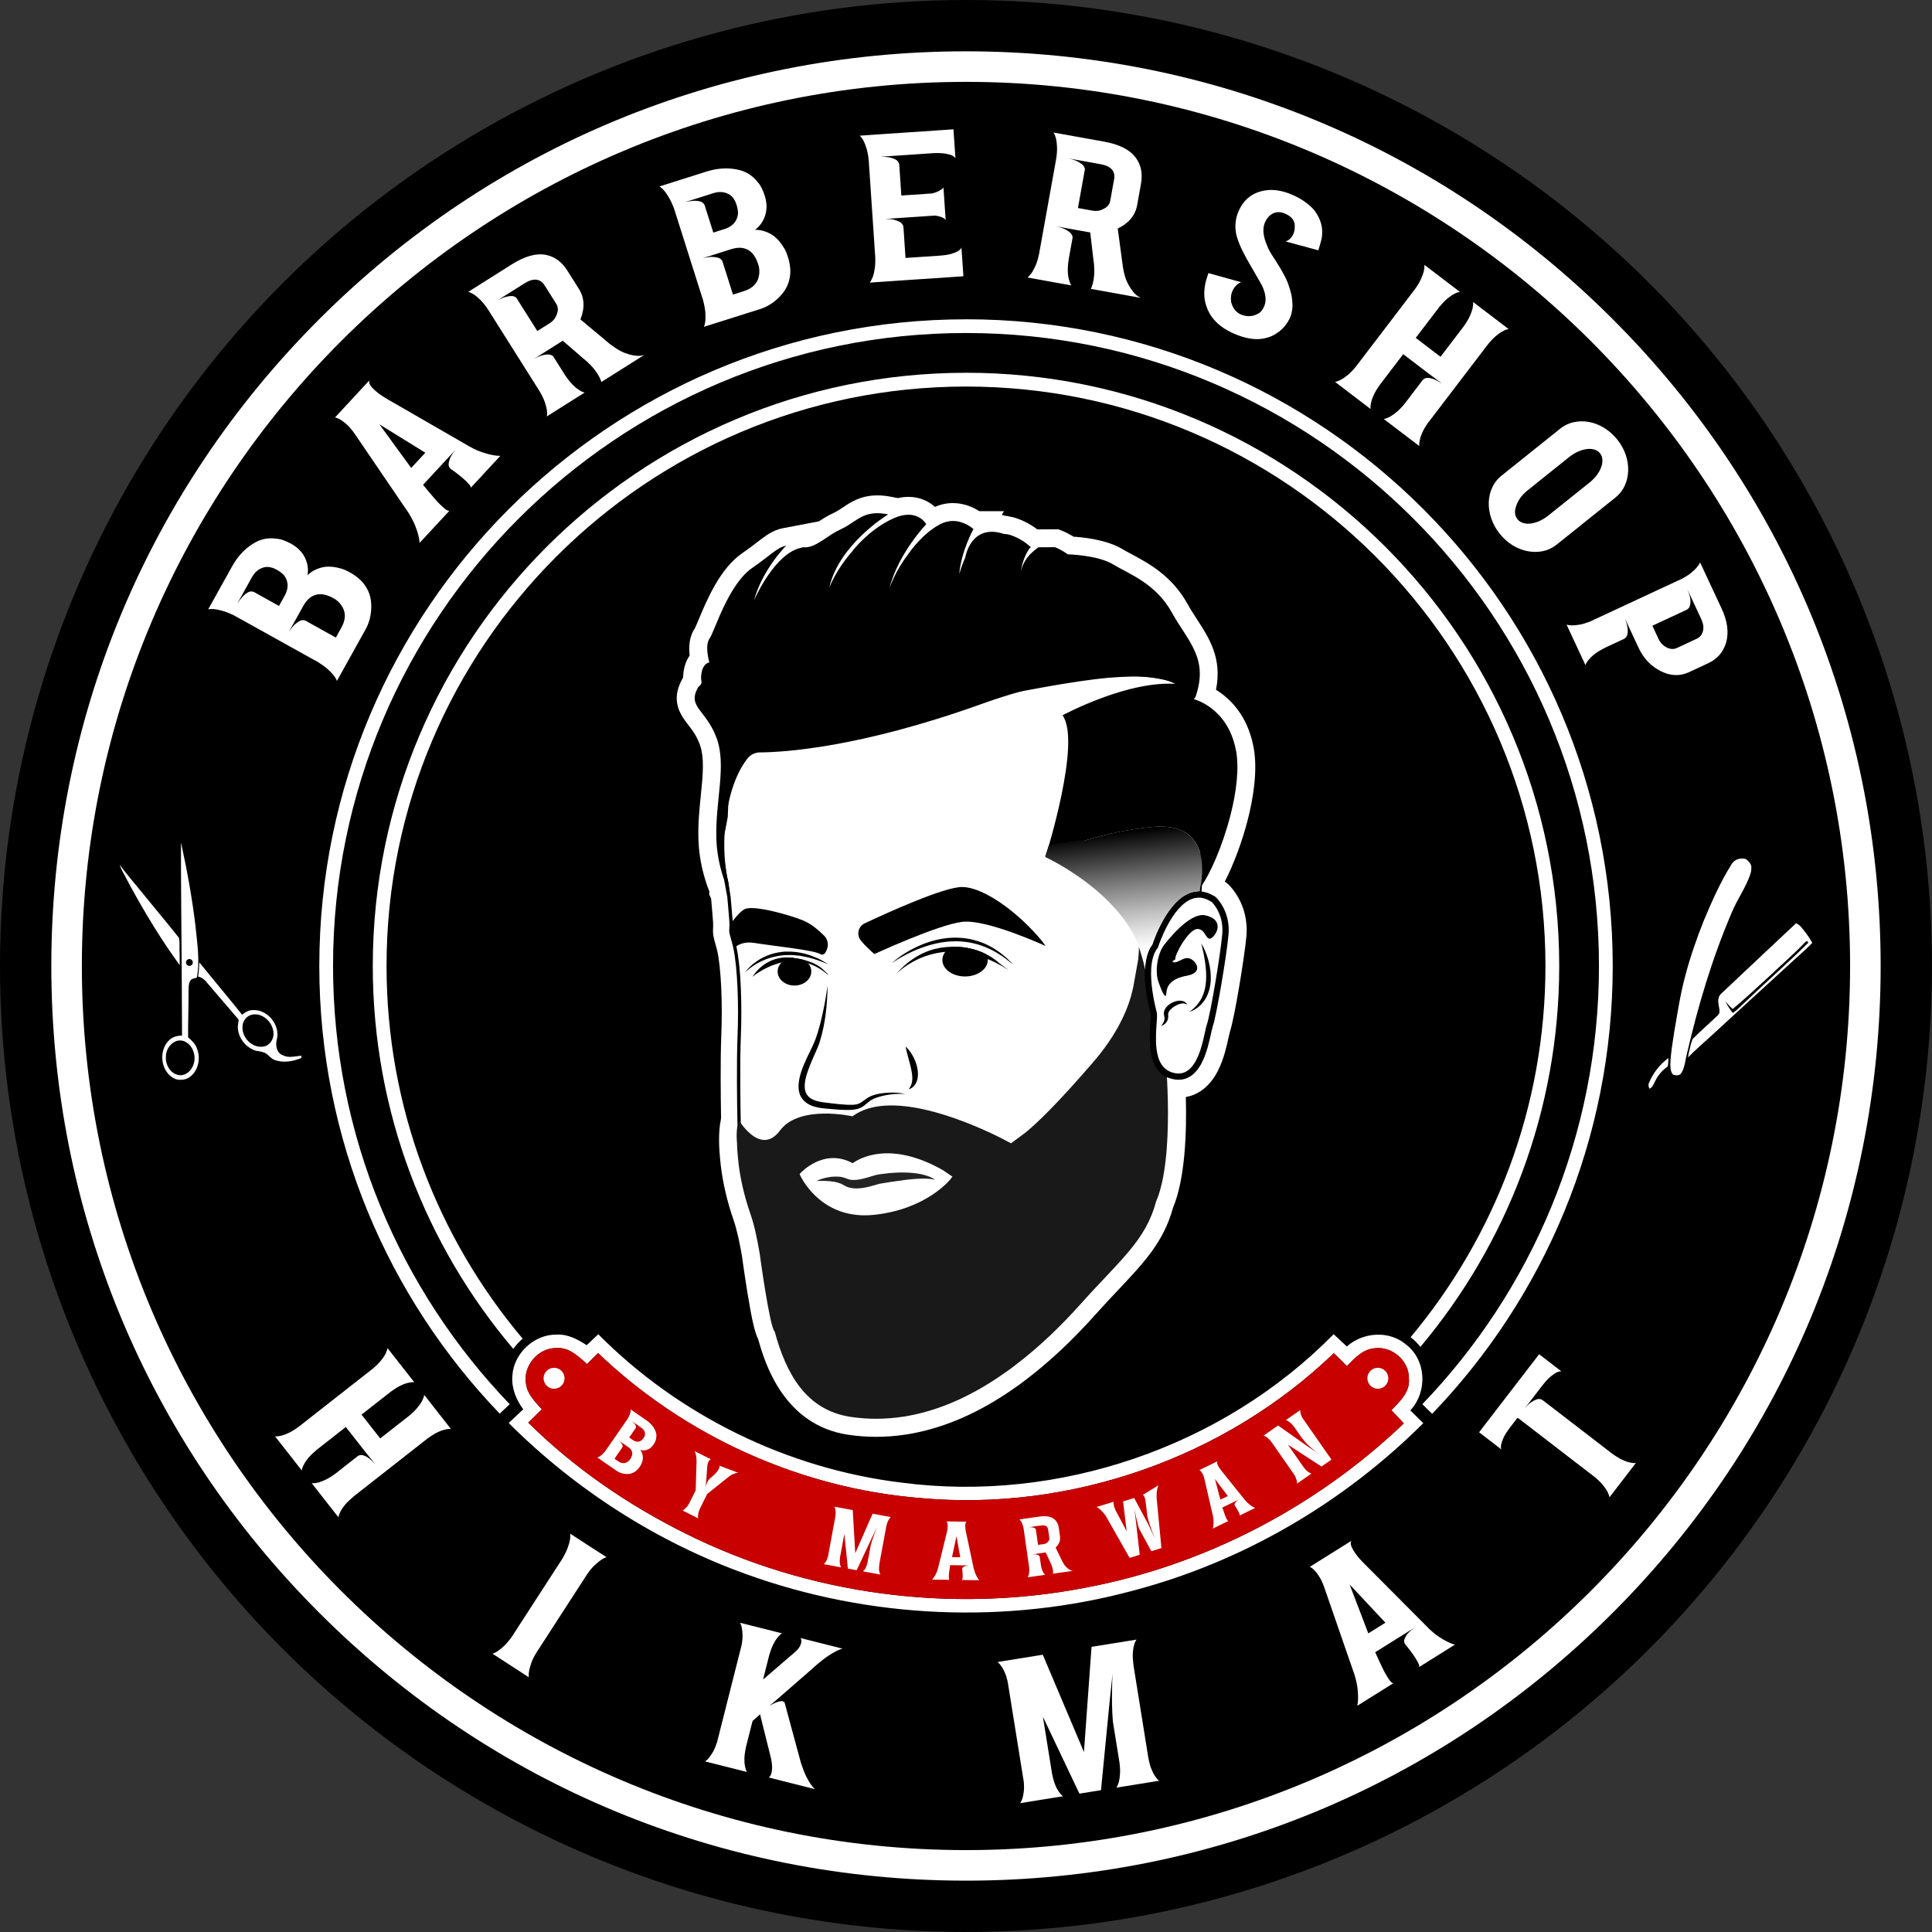 <?xml version="1.0" encoding="UTF-8"?>
<svg id="Ebene_2" data-name="Ebene 2" xmlns="http://www.w3.org/2000/svg" xmlns:xlink="http://www.w3.org/1999/xlink" viewBox="0 0 582.43 582.43">
  <rect x="0" y="0" width="582.43" height="582.43" fill="#333333" stroke="none"/>
  <defs>
    <style>
      .cls-1, .cls-2 {
        fill: #fff;
      }

      .cls-2 {
        stroke: #000;
        stroke-miterlimit: 10;
      }

      .cls-3 {
        fill: #c80000;
      }

      .cls-4 {
        fill: #191919;
      }

      .cls-5 {
        fill: #232323;
      }

      .cls-6 {
        fill: url(#linear-gradient);
      }

      .cls-7 {
        fill: #ea0f0f;
      }
    </style>
    <linearGradient id="linear-gradient" x1="341.91" y1="286.64" x2="337.73" y2="250.79" gradientUnits="userSpaceOnUse">
      <stop offset="0" stop-color="#fff"/>
      <stop offset=".1" stop-color="#eee"/>
      <stop offset=".29" stop-color="#c3c3c3"/>
      <stop offset=".56" stop-color="#7e7e7e"/>
      <stop offset=".89" stop-color="#202020"/>
      <stop offset="1" stop-color="#000"/>
    </linearGradient>
  </defs>
  <g id="Layer_1" data-name="Layer 1">
    <circle cx="291.21" cy="291.21" r="291.21"/>
    <g>
      <path d="M559.59,291.21c0,71.69-27.91,139.08-78.6,189.77-50.69,50.69-118.08,78.6-189.76,78.6s-139.08-27.91-189.77-78.6c-50.69-50.69-78.6-118.08-78.6-189.77s27.91-139.07,78.6-189.76c50.69-50.69,118.08-78.6,189.77-78.6s139.07,27.91,189.76,78.6c50.69,50.69,78.6,118.08,78.6,189.76Z"/>
      <g>
        <path class="cls-1" d="M102.72,171.38c.46.11.92.27,1.38.48.46.21.94.45,1.45.74,2.52,1.4,4.27,3.14,5.27,5.22.81,1.55,1.18,3.42,1.1,5.63-.1,2.33-.68,4.45-1.74,6.34l-2.1,3.78.03-.05-3.29,5.91-.27.49-2.98,5.36c-.18-.53-.51-1.1-.99-1.7-.39-.5-.95-1.09-1.67-1.75-.73-.67-1.71-1.39-2.95-2.18l-25.45-14.15c-1.28-.62-2.41-1.06-3.38-1.34-.97-.28-1.77-.45-2.4-.51-.76-.09-1.42-.07-1.96.05l1.06-1.92,1.92-3.45.27-.49,3.29-5.91.64-1.15c1.64-2.96,3.71-5.22,6.21-6.79,2.19-1.45,4.59-1.98,7.19-1.59.69.05,1.41.21,2.17.49.75.28,1.51.63,2.28,1.05,2.55,1.42,4.16,3.43,4.81,6.04.27,1.15.3,2.29.1,3.42,1.42-1.36,3.18-2.2,5.27-2.52.71-.08,1.47-.08,2.26,0,.79.08,1.62.24,2.49.49ZM71.59,181.87c.52-.76,1.04-1.43,1.55-2.01.47-.5.99-.92,1.55-1.25.57-.33,1.15-.4,1.76-.2l7.66,4.26,1.7-3.07c1.24-2.23,1.2-4.26-.13-6.09-.48-.6-1.23-1.18-2.25-1.75-1.64-.91-3.12-1.09-4.43-.53-1.25.45-2.29,1.4-3.1,2.86l-1.7,3.07-2.62,4.71ZM102.8,182.32c-.6-.81-1.32-1.45-2.16-1.92-2.19-1.22-4.05-1.56-5.59-1.03-1.42.41-2.64,1.52-3.65,3.34l-1.7,3.07-2.62,4.71c.52-.76,1.04-1.43,1.55-2.01.51-.48,1.04-.89,1.61-1.22.57-.33,1.15-.4,1.76-.2l8.43,4.69.82.46,1.7-3.07c1.4-2.52,1.35-4.79-.15-6.82Z"/>
        <path class="cls-1" d="M141.44,134.56c1.51.83,2.85,1.44,4.04,1.82,1.18.38,2.17.65,2.98.8.8.15,1.4.22,1.8.22.4,0,.58.01.56.04l-8.98,9.69c.17-.18.08-.49-.26-.92-.34-.43-.81-.92-1.41-1.48s-1.28-1.13-2.04-1.72c-.76-.59-1.49-1.12-2.19-1.6-.55-.45-.78-1.02-.68-1.7.09-.68.3-1.35.63-2.02.39-.72.9-1.47,1.56-2.23l-3.96,4.27-5.96,6.43c1.33,1.63,2.54,3.07,3.62,4.29.46.55.93,1.05,1.41,1.52.48.47.91.87,1.31,1.21.4.34.75.58,1.05.71s.52.13.66-.03l-9.03,9.74c-.06.06-.09-.1-.11-.48-.01-.38-.12-.96-.31-1.74-.19-.78-.5-1.72-.93-2.82-.43-1.11-1.08-2.38-1.96-3.83l-16.38-24.06c-.81-1.15-1.58-2.05-2.32-2.7-.73-.65-1.36-1.13-1.87-1.44-.63-.36-1.19-.59-1.67-.69l10.34-11.16c-.16.54,0,1.12.49,1.73.48.62,1.06,1.19,1.73,1.73.67.54,1.31,1,1.91,1.39.61.39.97.61,1.09.67l24.87,14.34ZM128.22,136.48l-13.84-8.56,9.58,13.15,4.26-4.59Z"/>
        <path class="cls-1" d="M184.08,103.84c1.57,1.23,2.98,2.08,4.24,2.55,1.26.47,2.33.74,3.22.82,1.03.14,1.94.06,2.73-.24l-3.71,2.34-2.75,1.74-.48.3-4.45,2.81-1.59,1c-.13-.51-.37-1.1-.74-1.76-.3-.55-.73-1.2-1.31-1.95-.57-.75-1.33-1.57-2.28-2.45l-1.11-.93-6.19-5.35-.64.4-3.12,1.97-4.93,3.11c.73-.41,1.46-.74,2.18-1,.62-.19,1.25-.31,1.89-.34.64-.04,1.21.14,1.7.52l3.58,5.67c.81,1.22,1.57,2.17,2.26,2.87.69.7,1.31,1.22,1.87,1.56.63.45,1.23.73,1.8.86l-2.44,1.54-3.28,2.07-.48.3-3.34,2.11-1.85,1.17c.1-.55.1-1.22,0-2-.1-.63-.31-1.41-.63-2.34-.32-.93-.85-2.03-1.59-3.29l-15.54-24.63c-.79-1.18-1.55-2.12-2.27-2.83-.72-.71-1.34-1.24-1.86-1.6-.66-.42-1.26-.71-1.8-.86l1.85-1.17,3.34-2.11.48-.3,5.72-3.61,1.69-1.07c3.95-2.49,7.4-3.46,10.32-2.88,2.64.51,4.81,2.1,6.5,4.79l3.44,5.46c1.69,2.68,1.85,5.75.46,9.19l9.09,7.6ZM164.22,86.09c-1.36-2.15-3.4-2.37-6.12-.66l-3.71,2.34-4.5,2.84c.73-.41,1.46-.74,2.18-1,.62-.19,1.24-.32,1.88-.37.63-.05,1.19.11,1.68.49l6.35,10.06,3.71-2.34c.6-.38,1.07-.8,1.42-1.27.35-.46.61-.98.8-1.54.41-1.15.34-2.16-.22-3.05l-3.47-5.51Z"/>
        <path class="cls-1" d="M236.32,74.68c.26.4.48.83.67,1.3.19.47.38.98.55,1.53.87,2.75.95,5.22.24,7.41-.47,1.68-1.5,3.3-3.06,4.85-1.68,1.63-3.55,2.77-5.62,3.42l-4.12,1.3.06-.02-6.45,2.04-.54.17-5.85,1.85c.23-.51.38-1.15.44-1.91.06-.63.06-1.44-.01-2.43-.07-.98-.29-2.19-.65-3.6l-8.79-27.76c-.51-1.33-1.02-2.42-1.54-3.29-.51-.87-.98-1.54-1.39-2.02-.49-.59-.98-1.02-1.47-1.31l2.09-.66,3.76-1.19.54-.17,6.45-2.04,1.25-.4c3.22-1.02,6.28-1.24,9.18-.67,2.59.45,4.7,1.71,6.32,3.78.47.51.88,1.12,1.24,1.84.36.72.67,1.49.93,2.33.88,2.79.67,5.35-.65,7.69-.6,1.02-1.36,1.88-2.28,2.56,1.97,0,3.82.59,5.56,1.79.57.43,1.12.95,1.64,1.55.52.6,1.01,1.29,1.47,2.06ZM206.48,60.94c.9-.2,1.73-.33,2.5-.4.69-.04,1.35.01,1.99.16.64.15,1.11.5,1.42,1.06l2.65,8.36,3.34-1.06c2.43-.77,3.79-2.27,4.09-4.51.06-.76-.08-1.7-.43-2.82-.57-1.79-1.52-2.93-2.86-3.43-1.22-.53-2.63-.55-4.22-.04l-3.34,1.06-5.14,1.63ZM228.87,82.69c.12-1,.04-1.96-.25-2.88-.76-2.39-1.88-3.92-3.36-4.59-1.31-.68-2.96-.7-4.95-.07l-3.34,1.06-5.13,1.63c.9-.2,1.73-.33,2.5-.4.7,0,1.37.07,2.01.22.64.15,1.11.5,1.42,1.06l2.91,9.19.28.9,3.34-1.06c2.75-.87,4.27-2.56,4.57-5.06Z"/>
        <path class="cls-1" d="M290.23,80.28l.2,3-2.19.15-1.62.11-11,.74-6.75.46-.56.04-3.94.27-2.19.15c.35-.44.66-1.03.95-1.76.21-.6.4-1.39.56-2.36.16-.97.22-2.19.16-3.65l-1.96-29.06c-.14-1.41-.35-2.6-.65-3.57-.3-.96-.59-1.73-.88-2.29-.38-.69-.77-1.22-1.18-1.61l2.19-.15,3.94-.27.56-.04,6.75-.46,11-.74,3.81-.26.21,3.06.03.37.36,5.31c-.19-.32-.54-.61-1.06-.87-.48-.22-1.16-.4-2.05-.55-.89-.15-2.08-.19-3.59-.13l-10.43.71-5.37.36c1.01.02,1.89.08,2.65.2.68.16,1.3.39,1.87.69.56.3.91.78,1.04,1.44l.63,9.37,9.37-.63c.62-.17,1.13-.35,1.53-.54.4-.19.75-.38,1.03-.57.32-.19.58-.42.77-.68l.3,4.5.03.38.33,4.94c-.1-.2-.28-.38-.54-.53-.22-.15-.53-.3-.94-.44-.41-.14-.97-.27-1.69-.39l-9.75.66-5.37.36c.96-.02,1.82.04,2.59.2.68.16,1.31.4,1.9.72.59.32.94.81,1.07,1.47l.61,9.06.02.31,10.12-.68c1.58-.11,2.83-.3,3.73-.57.9-.27,1.57-.55,2.02-.83.52-.33.85-.69.99-1.07l.36,5.25.03.44Z"/>
        <path class="cls-1" d="M338.54,80.62c.32,1.97.79,3.55,1.41,4.74.61,1.19,1.22,2.12,1.82,2.78.66.8,1.39,1.35,2.18,1.67l-4.31-.78-3.21-.58-.55-.1-5.18-.93-1.85-.33c.25-.46.47-1.06.64-1.79.15-.61.27-1.38.35-2.32.08-.94.07-2.06-.03-3.35l-.19-1.43-.96-8.13-.74-.13-3.64-.65-5.73-1.03c.81.19,1.58.43,2.29.73.59.28,1.13.62,1.63,1.02.5.41.8.92.9,1.53l-1.19,6.6c-.22,1.45-.31,2.66-.27,3.64.03.98.14,1.79.33,2.41.16.75.41,1.37.75,1.85l-2.84-.51-3.82-.69-.55-.1-3.88-.7-2.16-.39c.44-.34.89-.84,1.35-1.48.35-.53.72-1.25,1.12-2.15.4-.9.74-2.07,1.04-3.5l5.16-28.66c.21-1.4.29-2.61.24-3.62-.05-1.01-.15-1.82-.29-2.44-.2-.76-.45-1.38-.75-1.85l2.16.39,3.88.7.55.1,6.66,1.2,1.97.35c4.6.83,7.79,2.44,9.56,4.84,1.61,2.16,2.13,4.8,1.57,7.92l-1.14,6.35c-.56,3.12-2.51,5.49-5.86,7.09l1.58,11.74ZM335.86,54.11c.45-2.51-.91-4.04-4.07-4.61l-4.31-.78-5.24-.94c.81.19,1.58.43,2.29.73.59.28,1.13.61,1.63.99.5.39.8.89.91,1.5l-2.11,11.71,4.31.78c.7.13,1.33.13,1.9.03s1.12-.31,1.64-.6c1.08-.57,1.71-1.37,1.89-2.39l1.15-6.41Z"/>
        <path class="cls-1" d="M389.07,95.38c-1.15,2.78-3.13,4.79-5.94,6.04-.93.37-1.94.62-3.01.75s-2.25.08-3.51-.15c-1.44-.25-2.94-.72-4.51-1.39-2.95-1.27-5.19-2.94-6.71-5-1.2-1.65-1.95-3.54-2.26-5.68-.22-2.14.03-4.26.76-6.36l.4-1.26,9.86,2.74c-.66.26-1.22.66-1.67,1.19-.42.46-.78,1.05-1.08,1.79-.29.74-.39,1.72-.28,2.95.07.26.14.48.22.68.08.19.17.43.28.7.61,1.22,1.5,2.06,2.67,2.51,1.72.65,3.35.55,4.89-.28.8-.38,1.45-1.15,1.94-2.3.73-1.69.49-3.79-.7-6.3l-4.68-8.15c-1.71-3.1-2.76-5.64-3.13-7.62-.39-2.26-.14-4.42.75-6.5,1.6-3.72,4.38-5.84,8.33-6.37,2.37-.34,5.02.11,7.93,1.37,2.61,1.12,4.76,2.62,6.46,4.48,1.15,1.45,1.92,3.03,2.32,4.75.35,1.83.22,3.66-.38,5.49l-.59,2-9.89-2.68c.57-.16,1.07-.47,1.49-.93.39-.38.72-.92,1-1.61.28-.7.36-1.66.25-2.89l-.26-.66c-.37-.93-1.25-1.7-2.63-2.29-1.42-.61-2.7-.59-3.84.05-.98.58-1.71,1.45-2.21,2.6-.79,1.84-.58,4.16.63,6.95.36,1.06,1.13,2.44,2.31,4.13.62.99,1.13,1.81,1.53,2.47.4.65.7,1.18.89,1.58.68,1.16,1.22,2.26,1.61,3.32.39,1.05.69,2.06.92,3.02.12.46.2.89.23,1.29.03.4.08.8.14,1.18.07.89.05,1.7-.06,2.43-.11.73-.27,1.39-.47,1.98Z"/>
        <path class="cls-1" d="M430.77,127.07c-.85,1.19-1.49,2.23-1.9,3.12-.42.89-.69,1.66-.81,2.3-.2.74-.26,1.41-.18,1.99l-5.38-4.1-.45-.34-4.88-3.72c.55-.1,1.18-.34,1.87-.7.55-.31,1.21-.78,1.98-1.4.76-.62,1.61-1.5,2.53-2.64l5.39-7.07c.45-.45,1-.64,1.66-.58.66.06,1.31.23,1.94.5.7.32,1.45.74,2.27,1.26l-4.32-3.22-7.47-5.7-6.95,9.11c-.85,1.19-1.49,2.23-1.9,3.12-.42.89-.69,1.66-.81,2.3-.2.74-.26,1.4-.18,1.99l-5.38-4.1-.45-.34-4.88-3.72c.55-.1,1.18-.34,1.87-.7.55-.31,1.21-.78,1.98-1.4.76-.62,1.61-1.5,2.53-2.64l17.66-23.15c.83-1.15,1.45-2.19,1.86-3.11.41-.92.7-1.69.85-2.3.17-.77.22-1.43.18-1.99l4.88,3.72.45.34,5.38,4.1c-.59.08-1.21.31-1.87.7-.59.29-1.26.76-2.02,1.41-.76.65-1.59,1.53-2.48,2.64l-6.95,9.11,7.47,5.7,6.95-9.11c.83-1.15,1.45-2.19,1.86-3.11.41-.92.7-1.69.85-2.3.16-.77.22-1.43.18-1.99l4.88,3.72.45.34,5.38,4.1c-.59.08-1.21.31-1.87.7-.59.29-1.26.76-2.02,1.41-.76.65-1.59,1.53-2.48,2.64l-17.66,23.15Z"/>
        <path class="cls-1" d="M487.55,132.52c1.15,1.43,2,2.96,2.55,4.58.55,1.62.79,3.23.74,4.83-.06,1.6-.41,3.1-1.05,4.5s-1.57,2.58-2.78,3.55l-17.74,14.21c-1.24.99-2.6,1.64-4.09,1.95-1.49.31-3.02.32-4.59.03-1.57-.29-3.09-.88-4.55-1.77s-2.77-2.05-3.91-3.48c-1.15-1.43-2-2.97-2.56-4.61-.56-1.64-.81-3.25-.76-4.85s.4-3.09,1.03-4.48c.63-1.39,1.56-2.57,2.8-3.57l17.74-14.21c1.21-.97,2.56-1.61,4.07-1.93,1.51-.32,3.04-.34,4.62-.05,1.57.29,3.09.89,4.57,1.8,1.47.91,2.78,2.07,3.93,3.51ZM479.21,145.45c.85-.68,1.57-1.42,2.16-2.21s1.04-1.6,1.33-2.4c.29-.8.41-1.57.36-2.31-.05-.74-.29-1.37-.71-1.89-.42-.53-.98-.89-1.69-1.11-.71-.21-1.48-.27-2.33-.15-.85.11-1.72.37-2.63.77-.91.4-1.78.95-2.63,1.62l-12.46,9.98c-1.73,1.38-2.89,2.93-3.49,4.65-.63,1.69-.51,3.07.36,4.15.42.53.98.89,1.69,1.11.71.21,1.47.27,2.3.17.83-.1,1.71-.36,2.63-.77.92-.42,1.81-.96,2.66-1.64l12.47-9.98Z"/>
        <path class="cls-1" d="M520.37,193.69c-.86,2.89-2.66,4.97-5.38,6.24l-5.85,2.72c-2.69,1.25-5.5,1.15-8.43-.3-2.99-1.47-5.25-3.86-6.79-7.17l-1.59-3.42-2.42-5.19c.34.94.59,1.81.73,2.61.11.73.1,1.42-.04,2.07-.13.66-.52,1.13-1.16,1.43l-.4.18-5.11,2.38c-1.31.66-2.35,1.28-3.13,1.88-.78.6-1.37,1.16-1.77,1.68-.52.57-.87,1.14-1.07,1.71l-1.22-2.61-1.64-3.52-.24-.51-1.69-3.63-.9-1.93c.48.14,1.07.22,1.76.22.6,0,1.33-.08,2.21-.23.87-.15,1.89-.46,3.07-.91l27.93-13.01c1.1-.61,1.99-1.19,2.67-1.76.68-.57,1.21-1.08,1.6-1.54.44-.53.79-1.03,1.02-1.51l.9,1.93,1.69,3.63.24.51,2.86,6.13.82,1.76c1.73,3.71,2.17,7.09,1.34,10.15ZM511.44,192.6c1.02-.48,1.67-1.26,1.94-2.36.29-1.06.11-2.28-.53-3.65l-1.84-3.94-2.26-4.85c.38.92.64,1.78.79,2.58.11.73.1,1.42-.04,2.07-.13.66-.52,1.14-1.16,1.43l-.45.21-9.76,4.55,1.84,3.94c.55,1.18,1.4,2.06,2.54,2.64,1.07.52,2.08.56,3.03.12l5.9-2.75Z"/>
      </g>
      <path class="cls-1" d="M291.21,566.95c-73.65,0-142.9-28.68-194.98-80.76-52.08-52.08-80.76-121.32-80.76-194.98s28.68-142.9,80.76-194.98C148.32,44.16,217.56,15.47,291.21,15.47s142.9,28.68,194.98,80.76c52.08,52.08,80.76,121.32,80.76,194.98s-28.68,142.9-80.76,194.98c-52.08,52.08-121.32,80.76-194.98,80.76ZM291.21,24.68C144.25,24.68,24.68,144.25,24.68,291.21s119.56,266.53,266.53,266.53,266.53-119.56,266.53-266.53S438.18,24.68,291.21,24.68Z"/>
      <path class="cls-1" d="M291.22,96.26c-107.51,0-194.96,87.46-194.96,194.95,0,52.32,20.71,99.9,54.38,134.95.88-.82,2.16-2.04,3.02-2.84-32.97-34.32-53.26-80.89-53.26-132.12,0-105.21,85.6-190.81,190.82-190.81s190.81,85.6,190.81,190.81c0,51.22-20.28,97.8-53.24,132.11.7.68,1.39,1.36,2.08,2.05l.87.86c33.7-35.06,54.44-82.67,54.44-135.02,0-107.5-87.46-194.95-194.95-194.95Z"/>
      <path class="cls-1" d="M291.22,112.38c-98.61,0-178.84,80.23-178.84,178.83,0,43.96,15.94,84.26,42.35,115.43.81-1.14,1.76-2.17,2.83-3.08-25.59-30.38-41.03-69.6-41.03-112.35,0-96.32,78.37-174.68,174.69-174.68s174.68,78.37,174.68,174.68c0,42.55-15.29,81.59-40.66,111.92.07.06.15.11.22.17,1.03.79,1.95,1.71,2.74,2.74,26.11-31.09,41.85-71.16,41.85-114.84,0-98.6-80.23-178.83-178.83-178.83Z"/>
      <g>
        <path class="cls-1" d="M106.56,451.18c-1.09.91-1.94,1.73-2.55,2.46-.61.74-1.05,1.39-1.32,1.96-.37.65-.59,1.26-.65,1.83l-4.05-5.17-.34-.43-3.67-4.69c.54.04,1.19-.03,1.93-.2.6-.16,1.33-.44,2.2-.84.87-.4,1.88-1.02,3.02-1.86l6.79-5.33c.53-.31,1.1-.36,1.71-.14.61.22,1.18.53,1.7.94.58.47,1.18,1.05,1.82,1.74l-3.27-4.08-5.63-7.18-8.75,6.86c-1.09.91-1.94,1.73-2.55,2.46-.61.73-1.05,1.39-1.32,1.96-.37.65-.59,1.26-.65,1.83l-4.05-5.17-.34-.43-3.68-4.69c.54.04,1.19-.03,1.93-.2.6-.16,1.33-.44,2.2-.84.87-.4,1.88-1.02,3.02-1.86l22.24-17.44c1.06-.88,1.89-1.71,2.51-2.47.61-.76,1.07-1.42,1.36-1.96.34-.68.56-1.29.65-1.83l3.68,4.69.34.43,4.05,5.17c-.57-.07-1.21,0-1.93.2-.62.13-1.37.4-2.24.83-.88.43-1.87,1.05-2.98,1.87l-8.75,6.86,5.63,7.18,8.75-6.86c1.06-.88,1.89-1.71,2.51-2.47.61-.76,1.07-1.41,1.36-1.96.34-.68.56-1.29.65-1.83l3.68,4.69.34.43,4.05,5.17c-.57-.07-1.21,0-1.93.2-.62.13-1.37.4-2.24.83-.87.43-1.87,1.05-2.98,1.87l-22.24,17.44Z"/>
        <path class="cls-1" d="M161.68,498.26c-.74,1.21-1.26,2.28-1.56,3.19-.3.92-.51,1.68-.61,2.28-.14.73-.16,1.37-.08,1.91l-5.54-3.59-.41-.27-5.02-3.25c.53-.14,1.1-.42,1.71-.85.51-.34,1.11-.85,1.81-1.51.69-.66,1.46-1.56,2.3-2.71l15.36-23.73c.68-1.2,1.19-2.26,1.52-3.18.33-.92.55-1.69.65-2.29.14-.73.16-1.37.08-1.91l5.02,3.25.41.27,5.54,3.58c-.53.14-1.1.42-1.71.85-.51.35-1.13.85-1.85,1.52-.72.67-1.47,1.57-2.26,2.7l-15.36,23.73Z"/>
        <path class="cls-1" d="M243.01,535.46c.51,1.03.97,1.82,1.37,2.39.46.66.9,1.17,1.31,1.52l-7.25-1.83-.47-.12-6.19-1.56c.32-.25.56-.63.73-1.13.15-.42.23-1.01.25-1.75.02-.75-.09-1.72-.33-2.91l-3.3-13.25-2.26,2-1.94,7.66c-.31,1.39-.48,2.55-.51,3.51-.03.96.02,1.74.16,2.36.11.74.31,1.35.6,1.84l-6.33-1.6-.53-.13-5.75-1.45c.4-.27.82-.67,1.24-1.19.36-.45.75-1.04,1.17-1.77.41-.73.8-1.66,1.17-2.78l7.41-29.29c.21-1.16.3-2.16.29-3-.02-.84-.08-1.55-.19-2.12-.13-.66-.3-1.2-.53-1.64l5.75,1.45.53.13,6.34,1.6c-.49.29-.96.74-1.4,1.34-.41.48-.84,1.16-1.27,2.03-.43.87-.83,1.97-1.21,3.3l-1.83,7.25,9.53-8.19c.75-.65,1.27-1.25,1.55-1.8.29-.56.44-1.02.45-1.39.03-.45-.04-.83-.22-1.12l5.78,1.46.53.13,6.36,1.61c-.48.09-1.08.31-1.8.67-.62.3-1.42.77-2.39,1.4-.97.63-2.13,1.51-3.46,2.64l-1.37,1.22-9.09,7.92-3.93,3.4c.64-.38,1.24-.71,1.82-.98.51-.21,1.02-.35,1.52-.43.5-.08.9.04,1.19.36l4.93,18.18c.54,1.68,1.06,3.04,1.57,4.07Z"/>
        <path class="cls-1" d="M346.17,529.85c.26,1.39.57,2.53.92,3.42.35.89.71,1.59,1.08,2.1.39.63.82,1.12,1.28,1.46l-2.46.4-4.02.65-.54.09-3.48.56-2.4.39c.3-.46.55-1.05.76-1.78.15-.6.26-1.38.33-2.33.07-.96.02-2.14-.17-3.54l-1.97-12.24c-.14-1.66-.23-3.34-.26-5.04-.03-1.7-.03-3.25,0-4.65.02-1.64.07-3.23.16-4.77l-.88,8.33-.07.69-2.54,26.08-6.5,1.05-11.01-23.17,2.73,16.99c.27,1.39.58,2.54.93,3.42.35.89.72,1.59,1.1,2.1.4.63.83,1.12,1.31,1.45l-2.82.45-3.66.59-.54.09-3.84.62-2.04.33c.26-.41.49-.92.68-1.52.16-.52.29-1.19.39-2,.09-.81.09-1.81-.02-2.98l-4.84-30.13c-.27-1.15-.57-2.1-.92-2.87-.35-.76-.68-1.37-1-1.81-.37-.51-.74-.93-1.12-1.24l2.04-.33,3.84-.62.54-.09,6.48-1.04.72-.12,12.41,29.34,2.29-31.71.66-.11,5.88-.94.54-.09,4.02-.65,2.46-.4c-.34.46-.59,1.06-.76,1.78-.19.61-.31,1.39-.36,2.37-.05.97.02,2.14.19,3.51l4.48,27.91Z"/>
        <path class="cls-1" d="M430.53,490.75c1.2,1.16,2.31,2.07,3.32,2.73,1.01.66,1.87,1.16,2.59,1.5s1.26.56,1.63.66c.37.1.54.16.51.18l-10.87,6.8c.21-.13.2-.44,0-.93-.21-.49-.53-1.07-.94-1.74-.42-.67-.91-1.38-1.47-2.12-.56-.75-1.11-1.43-1.64-2.06-.4-.56-.47-1.15-.21-1.77.26-.62.63-1.19,1.1-1.73.54-.58,1.22-1.14,2.02-1.69l-4.79,3-7.21,4.51c.83,1.87,1.6,3.51,2.3,4.94.3.63.61,1.22.94,1.78.33.56.63,1.05.92,1.47.29.42.55.73.8.93.25.21.46.25.63.15l-10.92,6.83c-.07.04-.06-.12.02-.48.08-.36.13-.93.15-1.71.02-.77-.03-1.73-.15-2.88-.12-1.14-.41-2.5-.87-4.08l-9.24-26.7c-.47-1.28-.96-2.32-1.49-3.12-.52-.8-.98-1.4-1.39-1.82-.5-.5-.97-.85-1.39-1.07l12.52-7.83c-.28.46-.28,1.05.02,1.75.3.7.69,1.39,1.18,2.06.49.67.97,1.27,1.44,1.79.47.52.75.82.85.9l19.67,19.75ZM417.66,489.19l-10.8-11.53,5.64,14.75,5.15-3.22Z"/>
        <path class="cls-1" d="M464.01,408.26l6.74,5.19c-.39-.09-.87,0-1.44.27-.49.24-1.11.66-1.85,1.26-.75.6-1.61,1.55-2.6,2.83l-1.74,2.26-3.45,4.48c.6-.71,1.2-1.3,1.81-1.75.56-.39,1.14-.7,1.74-.92.61-.22,1.19-.17,1.76.16l21,16.16c1.15.83,2.15,1.45,3.02,1.86.86.41,1.61.67,2.23.79.72.2,1.36.26,1.93.18l-4,5.2-.33.43-3.63,4.72c-.1-.54-.32-1.14-.67-1.82-.3-.54-.75-1.18-1.36-1.93-.6-.74-1.45-1.57-2.55-2.46l-22.4-17.24c-.32-.25-.57-.42-.76-.51l-2.11,2.74c-1.01,1.32-1.71,2.4-2.09,3.26-.38.86-.62,1.55-.72,2.09-.12.62-.09,1.11.1,1.46l-6.74-5.19,2.26-2.94.04-.05,2.85-3.71,3.63-4.72.33-.43,4-5.2,2.71-3.52,2.3-2.99Z"/>
      </g>
      <g>
        <path class="cls-1" d="M377.83,224.89c-1.86-9.4-7.13-14.4-11.25-16.95,1.92-9.45-2.06-15.59-5.63-21.08-1.01-1.56-2.05-3.16-3-4.87-4.69-8.47-11.98-12.34-16.8-14.91-1.05-.55-2.03-1.08-2.81-1.55-4.55-2.77-11.5-3.53-14.71-3.74-1.2-.75-2.42-1.37-3.62-1.85l-.98-.38-6.31.03c-1.78-1.36-3.75-2.44-5.87-3.21-.88-.33-1.79-.56-2.71-.69l-.25-.13h-.51c-.46-.13-.91-.23-1.36-.32l.64-1.14h-7.44c-1.74-1.12-4.52-2.44-7.96-2.44-1.85,0-3.67.39-5.41,1.15-1.84-1.68-4.54-3.02-8-3.02-1.03,0-2.1.12-3.18.37l-1.9-.37c-1.57-.31-2.98-.45-4.29-.45-4.92,0-7.92,1.99-10.32,3.59-.96.64-1.87,1.24-2.89,1.72-1.68.78-3.11,1.67-4.38,2.51l-10.89,2.08c-3.01.57-5.15,2.22-7.85,4.3-1.22.94-2.59,1.99-4.34,3.19-6.77,4.64-10.75,14.22-13.14,19.94-.44,1.06-.99,2.37-1.22,2.81-1.7,2.46-1.84,5.6-1.54,8.16-.12.17-.23.34-.34.51-1.13,1.82-1.61,4.09-1.62,6.06l-.17.3c-3.85,6.81-.52,11.13,1.68,13.98,1.21,1.57,2.46,3.19,3.44,5.76,1.54,4.05,1,9.34.38,15.47-.44,4.3-.89,8.75-.72,13.53.22,6.35,1.81,11.74,3.26,15.43v1.16s.27.26.27.26v.22s.24.47.24.47c.03.14.05.26.07.36.18,2.24.33,4,.43,5.05.08.83.13,1.49.15,1.98v.36c.03.67,0,.94-.01,1.2-.03.32-.03.61-.03.9,0,.97.16,1.83.55,3.28.14.55.32,1.17.53,1.92.04.13.07.27.11.41.01.04.02.08.03.12.04.15.07.3.11.48,1.11,5.14,1.59,15.58,1.17,25.45-.3,7.38-.16,18.8-.07,24.4v.39s-.01.02-.01.02v.03s-.01.21-.01.21c-.9,3.97-.52,9.27-.33,11.26l.02.28c.07.77.15,1.59.25,2.44.63,5.37,1.94,10.93,3.88,16.54,1.07,3.07,1.88,7.21,2.52,10.87.11.82.82,5.97,1.7,11.35,1.36,8.29,2.23,11.8,3.19,13.66,2.01,7.3,7.77,25.83,27.01,28.76,2.8.42,5.67.64,8.52.64,3.01,0,6.09-.24,9.15-.71.16-.02.31-.05.49-.08l.23-.03.3-.07h-.05c.14-.01.27-.03.4-.06,10.28-1.84,20.66-6.38,30.85-13.51,1.28-.85,2.6-1.81,3.94-2.87,6.85-5.19,13.77-11.67,20.56-19.25,2.51-2.81,4.8-5.23,7.01-7.58,7.99-8.47,13.8-14.62,16.63-24.88,3.69-8.78,4.15-22.97,3.87-33.4,1.49-.27,2.9-.79,4.18-1.6,1.74-1.08,3.24-2.62,4.58-4.71.14-.21.27-.44.39-.66l.07-.11c.24-.4.41-.75.56-1.07,1.68-3.36,2.52-7.15,3.07-9.67l.04-.17c.14-.61.33-1.45.41-1.73,1.39-4.14,4.39-22.53,4.96-28.73.88-9.94-5.35-15.57-5.62-15.81l-.1-.09-.28-.23-.34-.25-.18-.11c2.62-5.07,5.21-11.94,6.92-18.61,1.57-6.13,3.15-14.97,1.7-22.24Z"/>
        <g>
          <path class="cls-2" d="M362.5,238.87c-.21-11.71-1.19-23.67-4-29.31-.67-1.34-1.68-2.44-3.01-3.28h-.02s-.01-.01-.01-.01t-.02-.01s-.05-.03-.08-.05h-.01c-4.31-2.77-11.68-3.17-20.62-2.42h-.18c-.08.01-.16.01-.24.02-5.94.54-12.54,1.59-19.35,2.79-.02,0-.04,0-.06.02-.09.02-.19.03-.28.05-10.13,1.8-20.77,3.99-30.52,5.51-25.52,4-46.87,9.65-56.87,13.85l-.27-.24-.39.53c-1.34.59-2.46,1.14-3.32,1.64-3.01,1.81-4.11,9.47-4.35,18.18-.49,2.88-.98,5.35-1.31,6.14-.69,1.67.77,10.53,1.63,15.22,0,.02,0,.04.02.06.01.03.01.05.01.08.06.29.09.56.15.83l.08.47s0,.02.02.06c.17.87.26,1.4.26,1.4.19,2.33.34,4.16.45,5.26.1,1.16.17,2.04.19,2.67.09,3.11-.53,1.16.83,6.01.1.39.21.79.3,1.22,1.37,6.25,1.69,17.82,1.31,26.9-.32,7.9-.13,20.83-.04,25.29v.04h0c.04.98.04,1.55.04,1.55-.05.26-.09.53-.13.82-.03.21-.05.43-.06.65-.03.39-.04.78-.04,1.18v.04c0,.22,0,.45.01.67v.03c.01.17.02.32.03.49.08,1.43.33,2.98.71,4.63v.02c.47,2.05,1.15,4.23,2.02,6.53,1.78,4.76,4.32,9.98,7.32,15.38,1.85,3.34,3.88,6.74,6.01,10.14,0,0,0,.01.01.02,7.68,12.26,16.71,24.53,23.72,33.65v-12.46h45.41v-10.46h10.75v-28.68h23.9v-46h6.57v-26.88h11.87c.05-2.07.12-4.07.17-5.97.04-1.07.07-2.1.11-3.09.01-.56.03-1.14.05-1.68.04-.77.08-1.53.1-2.24v-.13c.1-2.29.2-4.18.26-5.45.02-.37.04-.68.06-.92h0c.02-.55.04-.87.04-.87v-.07c.02-.17.04-.55.08-1.14v-.02c.09-1.54.26-4.5.43-8.27v-.04c.21-5.55.39-12.91.26-20.38ZM287.6,356.04c-.28.39-7.67,9.69-24.08,11.35-.95.1-1.9.16-2.84.16-.52,0-1.04-.01-1.54-.05-.39,0-.75-.04-1.12-.08-3.42-.35-6.26-1.38-8.62-2.73-.28-.16-.58-.32-.86-.5-.28-.17-.54-.34-.82-.53-1.83-1.25-3.28-2.7-4.4-4.01-.17-.19-.32-.39-.47-.58-.49-.61-.9-1.18-1.24-1.68-.18-.28-.35-.55-.48-.79-.19-.28-.35-.54-.45-.77-.03-.07-.07-.14-.1-.2-.06-.13-.13-.23-.18-.32-.08-.17-.15-.29-.19-.37-.02-.04-.04-.08-.04-.1-.11-.26-.18-.54-.16-.84v-.06c0-.07.02-.16.04-.24.02-.13.04-.22.09-.3.04-.13.1-.25.2-.38.04-.06.08-.13.14-.19.03-.04.35-.37.87-.86.13-.1.26-.24.43-.37.17-.13.37-.28.56-.45.17-.14.33-.26.52-.41h.01c.43-.3.89-.61,1.42-.89.06-.04.15-.08.22-.13.67-.37,1.4-.71,2.2-.99.19-.08.39-.15.58-.2.12-.04.26-.08.39-.13.24-.06.48-.13.73-.17.22-.06.44-.09.67-.14.3-.06.65-.1.97-.13.39-.04.77-.06,1.16-.06,1.97,0,3.9.47,5.79,1.38,1.68-1.04,5.24-2.76,10.54-2.76.45,0,.9.02,1.35.04.4.02.81.04,1.23.1.49.04.99.09,1.48.18.47.06.93.15,1.38.24.47.08.93.19,1.4.31.47.11.94.24,1.42.39.04.01.1.03.17.03.89.27,1.79.6,2.7.96.53.18,1.04.41,1.57.63v.02c1.53.65,3.08,1.42,4.65,2.32.04.01.08.05.13.09l2.17,1.46c.09.08.2.17.28.26.24.25.41.55.48.92.02.02.02.06.02.1.02.09.02.18.02.28,0,.18-.02.34-.07.52-.04.17-.13.32-.23.47v.02s-.06.08-.1.15Z"/>
          <path d="M259.52,283.53c-1.38-1.71-.82-4.25,1.16-5.18,6.52-3.07,24.03-11.06,29.47-10.95,6.74.13,17.25,8.09,23.99,16.31l1.08,1.48s-17.79-8.22-25.21-7.28c-7.41.94-26.42,9.7-26.42,9.7,0,0-2.4-2-4.08-4.08Z"/>
          <path d="M249.39,285.87c-.38,1.24-1.03,2.39-2.09,1.75-2.02-1.22-14.02-2.42-19.95-3.37-2.73-.43-4.6.36-5.83,1.34-.1-.43-.2-.83-.3-1.21-1.35-4.86-.74-2.91-.83-6.03,1.12-1.58,2.63-3.42,3.99-4.22,2.57-1.48,13.89,1.75,17.79,3.38,2.43,1,4.81,3.1,6.27,4.55,1,1,1.37,2.46.95,3.81Z"/>
          <g>
            <path d="M268.79,290.4c2.5-2.26,5.44-4.04,8.55-5.4,3.12-1.35,6.49-2.21,9.93-2.32,1.72-.04,3.44.07,5.13.41,1.68.37,3.33.86,4.88,1.59,3.1,1.45,5.85,3.56,8.09,6.07-1.31-1.06-2.6-2.13-4.03-2.99-1.38-.94-2.88-1.66-4.4-2.3-3.07-1.21-6.36-1.81-9.64-1.68-3.29.07-6.54.87-9.65,2-1.56.57-3.08,1.26-4.56,2.04-1.49.76-2.93,1.62-4.31,2.58Z"/>
            <path d="M297.78,289.39c0,2.75-3.07,4.98-6.85,4.98s-6.84-2.23-6.84-4.98c0-1.63,1.07-3.07,2.72-3.98,4.01-.12,7.6.75,10.55,2.28.28.53.42,1.1.42,1.7Z"/>
            <path d="M304.1,292.5c-.8-.54-1.6-1.01-2.38-1.45-.9-.52-1.8-.97-2.68-1.37-17-7.88-28.23,3.29-28.73,3.81.36-.46,5.17-6.34,12.8-7.69,1.26-.23,2.5-.35,3.69-.39,4.01-.12,7.6.75,10.55,2.28.66.33,1.29.69,1.88,1.09,0,0,.04.03.13.1.65.43,1.26.9,1.82,1.42.06.04.12.09.18.14.87.66,1.87,1.42,2.73,2.05Z"/>
          </g>
          <g>
            <path d="M224.57,293.2c.65-.95,1.49-1.76,2.35-2.53.91-.71,1.87-1.38,2.91-1.91,2.07-1.1,4.39-1.7,6.73-1.88,2.35-.08,4.7.18,6.92.88.57.13,1.1.38,1.64.58l1.61.65c1.02.55,2.03,1.1,3,1.69-1.09-.37-2.13-.83-3.2-1.21-1.09-.3-2.15-.72-3.26-.92-.55-.1-1.1-.21-1.65-.33-.54-.14-1.11-.13-1.66-.2-1.11-.17-2.22-.09-3.33-.09-4.42.31-8.74,2.09-12.06,5.26Z"/>
            <path d="M244.58,292.87c0,2.34-2.28,4.24-5.08,4.24s-5.07-1.89-5.07-4.24c0-2.08,1.79-3.8,4.14-4.16.11,0,.21.02.33.03,1.34.17,2.49.39,3.49.64,1.33.76,2.19,2.04,2.19,3.49Z"/>
            <path d="M249.74,293.78s-.09,0-.24.01c-10.71-9.25-22.13.26-22.63.67.18-.33,3.99-6.74,12.02-5.72,8.26,1.03,9.58,4.18,10.84,5.04Z"/>
          </g>
          <g>
            <path d="M249.5,297.09c-.11,5.61-.62,11.25-2.3,16.73-.4,1.38-1.02,2.72-1.58,3.97-.57,1.28-1.13,2.54-1.62,3.82-.49,1.28-.94,2.56-1.2,3.85-.25,1.28-.34,2.59.04,3.66.35,1.08,1.18,1.89,2.31,2.4,1.14.52,2.41.72,3.79.88,2.76.33,5.57.73,8.21.66.65-.04,1.25-.14,1.8-.38.55-.23,1.08-.63,1.64-1.04.29-.2.55-.42.88-.62l.5-.3.51-.24c.68-.31,1.39-.5,2.09-.67,1.41-.29,2.83-.41,4.25-.43.71,0,1.41.01,2.12.08.35.03.7.09,1.05.15.34.09.71.13.98.37-.29-.2-.67-.18-1-.23-.35-.01-.7-.02-1.04,0-.69.01-1.39.06-2.08.14-1.38.16-2.74.42-4.04.82-.64.21-1.28.43-1.86.75l-.42.23-.38.27c-.25.18-.52.43-.79.65-.53.45-1.11.94-1.83,1.3-.72.36-1.51.53-2.25.62-1.49.15-2.91.08-4.32,0-1.41-.09-2.81-.22-4.21-.35-1.4-.13-2.93-.35-4.36-.98-.72-.32-1.42-.76-2.01-1.35-.6-.59-1.06-1.34-1.32-2.13-.53-1.6-.34-3.19-.06-4.64.32-1.45.8-2.82,1.35-4.14,1.08-2.64,2.52-5.1,3.47-7.61.96-2.56,1.62-5.27,2.22-7.99.61-2.72,1.05-5.48,1.47-8.26Z"/>
            <path d="M272.98,315.47c.93.83,1.63,1.83,2.22,2.89.58,1.07,1.04,2.21,1.31,3.43.26,1.21.34,2.54-.02,3.83-.18.64-.51,1.26-.95,1.76-.45.49-1.01.85-1.62,1,.78-.98,1.07-1.98,1.11-3.01.04-1.03-.14-2.1-.36-3.17-.46-2.16-1.2-4.32-1.68-6.72Z"/>
          </g>
          <path d="M219.29,264.78s.67,2.66.73,4.71-.56-.51-.56-.51l-.62-4.03.44-.16Z"/>
          <path class="cls-7" d="M345.3,296.92c.13,1.28.29,2.49.48,3.59l-1.19,1.16c.39-1.62.62-3.2.71-4.75Z"/>
          <path class="cls-5" d="M246.15,356c1.41-.66,2.92-1.04,4.5-1.24.79-.08,1.6-.09,2.44-.02.42.05.84.12,1.26.25.21.05.42.12.63.21.19.07.47.2.57.22,1.07.41,2.4.36,3.75.1,1.36-.25,2.72-.7,4.2-1.14.39-.11.75-.22,1.28-.31l1.14-.17c.76-.09,1.53-.19,2.3-.26,1.54-.13,3.09-.21,4.64-.16,1.55.02,3.11.17,4.65.46,1.52.33,3.09.78,4.36,1.7-1.51-.33-2.99-.37-4.47-.31-1.48.04-2.96.2-4.43.36-1.47.19-2.95.39-4.42.62l-2.21.36-1.11.18c-.22.04-.59.15-.93.25-1.42.42-2.96.89-4.61,1.08-.82.1-1.67.14-2.55.03-.87-.1-1.78-.32-2.6-.82l-.46-.26c-.13-.08-.27-.16-.42-.22-.29-.14-.61-.23-.93-.35-.66-.2-1.36-.33-2.09-.41-1.45-.18-2.96-.18-4.5-.14Z"/>
          <path class="cls-4" d="M353.95,312.15l-7.3,2.91c-.01-.05-.02-.09-.02-.15v-.02l1.21-7.88s-1.68-3.75-1.76-8.8c-.07-5.05-2.75-12.73-2.75-12.73.02,1.19-.07,2.52-.22,3.88l-1.46,8.13c0,.05-.02.11-.04.2-.04.22-.1.47-.17.71-.06.26-.11.48-.17.69-.04.19-.08.36-.13.49-.02.09-.05.18-.07.28-.02.08-.03.14-.04.19-.03.11-.05.2-.05.2v.02c-1.61,5.58-4.92,12.39-11.4,19.91-11.3,13.1-16.97,18.37-20.33,21.18l-.03.02s-.03.03-.05.04l-4.38,3.24c-.1-.06-.23-.14-.39-.22-.69-.32-1.14-.58-1.29-.65l-.04-.04h-.02c-.81-.43-1.84-.96-3.06-1.55-10.02-4.81-32.11-13.81-42.99-5.67,0,0-15.98-3.62-21.85,4.27-3.55,4.78-7.33,2.65-9.77.22-.94-.93-1.69-1.92-2.11-2.55-.31-.43-.47-.72-.47-.72,0,0,0,.02-.02.04v.05s-.01.03-.02.05c0,.01-.01.03-.01.04s-.01.03-.01.04h0c-.99,3.45-.41,9.62-.33,10.34v.07c.06.72.14,1.48.23,2.28.5,4.26,1.56,9.45,3.62,15.39,1.15,3.28,1.98,7.35,2.76,11.83,0,0,.75,5.57,1.69,11.3.94,5.73,2.07,11.62,2.84,12.26,3.43,12.65,9.44,23.65,22.83,25.69,5.49.83,10.87.73,16.11-.08.19-.02.36-.06.53-.08.18-.04.37-.06.54-.1,10.2-1.81,19.9-6.4,28.86-12.67,1.27-.84,2.5-1.75,3.72-2.71,7.11-5.38,13.74-11.78,19.79-18.55,11.57-12.94,19.41-18.86,22.54-30.59,0-.01.01-.03.01-.04,5.86-13.3,2.85-44.03,2.85-44.03l2.59-6.13ZM286.67,355.31c-.29.39-7.38,9.28-23.26,10.93-.94.09-1.84.14-2.71.14-14.08,0-19.39-11.9-19.45-12.02l-.19-.41h.01s.29-.35.29-.35c.07-.07,7.01-7.67,15.69-2.93,2.01-1.46,11.29-6.96,27.24,2.11l2.83,1.94-.46.59Z"/>
          <path d="M345.3,296.92c-.14-1.53-.2-3.12-.13-4.68.18,1.53.22,3.08.13,4.68Z"/>
          <path d="M372.54,225.94c-2.52-12.73-12.63-15.16-12.63-15.16l.5-.71c4.05-11.73-2.32-16.68-7.17-25.47-4.86-8.79-13.05-11.63-17.69-14.46-4.65-2.83-13.65-3.03-13.65-3.03-1.4-1-2.7-1.69-3.86-2.15h-.01l-4.95.02c-.63.42-1.31.94-1.98,1.58-.17.16-.35.33-.51.52-.03.03-.07.07-.12.11-1.16,1.29-2.23,2.96-2.76,5.1.39-2.21,1.17-4.97,2.77-7.13l.29-.16.04-.02h-.04s-.06-.06-.09-.08c-1.81-1.68-3.78-2.78-5.71-3.48-.75-.28-1.55-.44-2.33-.46-.01,0-.02-.01-.03-.01-10.02-3.27-11.63,7.15-11.63,7.15-.62,1.38-1.23,3.02-1.79,4.98.56-6.97,4.28-13.59,4.28-13.59h-.01s-2.6-2.44-6.18-2.44c-1.18,0-2.48.27-3.83.97-5.3,2.75-9.21,8.4-9.42,8.7-.95,1.25-1.85,2.54-2.66,3.88-1.3,2.13-2.38,4.39-3.24,6.73,2.77-10.7,11.1-19.29,11.1-19.29,0,0-2.65-5.03-9.9-1.77-7.27,3.27-12.19,9.64-12.19,9.64l.04-.02c-1.71,1.97-3.29,4.03-4.62,6.24-.97,1.59-1.82,3.24-2.54,4.96,2.9-12.98,17.58-21.93,17.73-22.01h0c-1.23-.25-2.31-.37-3.26-.37-4.96,0-6.79,2.89-10.95,4.81-4.11,1.9-6.81,4.91-10.15,5.45-.28-.01-.55,0-.83.02-.19-.03-.42-.03-.72.05h-.01c-.09.02-.19.06-.27.08-7.88,1.62-13.81,14.93-14.01,15.37-.07.18-.16.35-.24.51,2.47-9.11,9.19-15.99,9.67-16.47.01-.01.02-.02.03-.03-2.69.51-4.78,2.95-10.15,6.64-7.37,5.05-11.39,19.16-12.94,21.33-1.57,2.17-.08,7.22-.08,7.22-2.44.51-2.69,4.44-2.39,5.56.3,1.11-.96,1.87-.96,1.87-3.43,6.06,2.24,6.67,5.47,15.17,3.22,8.49-.4,19.2,0,30.73.21,6.05,1.81,11.15,3.28,14.63.2.47.4.9.59,1.31-.12-.9-.29-1.78-.3-2.69,0-.08.02-.16.05-.22-.98-4.19-1.73-10.3-.86-18.21,1.17-10.74,4.51-16.51,6.6-19.16.9-1.15,2.27-1.84,3.71-1.85,7.37-.05,30.12-1.42,66.79-14.57,6.89-2.47,13.14-4.29,18.79-5.58,7.68-1.77,14.24-2.59,19.7-2.86.15-.01.28-.01.42-.02,12.87-.58,19.55,1.97,20.62,2.42h.01c.09.04.15.06.15.06h-.04s-.01-.01-.02-.01c-14.8-1.62-35.14,9.37-35.14,9.37,5.77,7.89-4.81,41.61-5.06,42.45.09-.05.7-.38,1.77-.87,4.12-1.91,15.1-6.41,30.37-7.91,10.87-1.07,14.13,4.67,14.87,10,.6,4.28-.43,8.29-.43,8.29,2.85-3.74,6.73-12.55,9.1-21.79,1.81-7.05,2.73-14.34,1.63-19.85ZM236.34,165.04c.11-.09.23-.18.35-.26l-.69.54.35-.28Z"/>
          <g>
            <g>
              <path class="cls-1" d="M348.25,285.19s6.74-21.3,17.66-14.02c0,0,4.11,3.77,3.5,10.51-.61,6.74-3.64,24.46-4.65,27.3s-2.29,17.52-11.19,15.37c-8.9-2.16-5.12-16.78-5.8-19.14s-3.71-14.89.47-20.02Z"/>
              <path d="M366.54,270.47l-.1-.08s-.09-.06-.14-.09c-1.36-.87-2.71-1.39-4.09-1.55-.17-.02-.32-.02-.49-.02-.15-.02-.3-.02-.47-.02-.81.02-1.6.16-2.42.44-6.87,2.43-10.92,13.99-11.44,15.59-1.44,1.87-2.05,4.54-2.22,7.32,0,.06-.01.13-.01.19-.07,1.57-.01,3.16.13,4.68.13,1.28.29,2.49.48,3.59.47,2.74,1.02,4.74,1.09,4.95.1.39.02,1.74-.07,3.03-.13,1.73-.27,3.92-.13,6.18,0,.35.02.67.04.99.02.11.03.24.05.37.04.31.08.64.13.95.58,3.78,2.22,7.26,6.46,8.27.67.17,1.31.25,1.93.25,1.28,0,2.46-.32,3.53-1,1.18-.73,2.11-1.83,2.91-3.08.13-.18.22-.39.35-.59.13-.21.22-.41.32-.64,1.44-2.84,2.17-6.25,2.71-8.67.22-.96.41-1.79.54-2.22,1.06-2.97,4.09-20.71,4.72-27.54.63-7.11-3.64-11.14-3.82-11.29ZM368.47,281.61c-.59,6.55-3.6,24.26-4.59,27.06-.2.53-.39,1.39-.61,2.45-.34,1.52-.77,3.51-1.4,5.45-.13.35-.25.69-.37,1.01v.02c-.13.3-.25.61-.37.89-.82,1.87-1.87,3.51-3.34,4.41-1.16.73-2.48.91-4,.52-3.48-.84-4.77-3.95-5.16-7.39-.29-2.55-.1-5.28.04-7.41.15-1.96.21-2.99,0-3.66-.02-.06-.75-2.68-1.23-6.04-.65-4.43-.87-10.17,1.54-13.12l.1-.14.06-.19c.04-.13,3.96-12.3,10.32-14.52.58-.21,1.12-.31,1.69-.33.07-.02.18-.02.26-.02h.2c.17.02.32.02.49.04,1.04.15,2.11.58,3.21,1.29.05.05.13.13.23.24.86.94,3.4,4.21,2.92,9.45Z"/>
            </g>
            <g>
              <g>
                <path d="M363.21,275.95c-2.15-.38-4.33,1.49-6.17,3.86-1.34.89-3.95,2.73-5.69,4.57-2.43,2.56-3.24,8.42-2.16,11.52,1.08,3.1,2.29,5.8,2.43,3.44.13-2.36,1.68-4.38,6.16-5.19,4.47-.81,3.41-3.64,1.46-4.92s-3.77.94-5.19.88.27-.88.27-.88c-.34-1.21,3.91-9.03,6.6-9.17,2.7-.13,2.56,4.18,4.52,2.56,1.95-1.62,3.1-5.73-2.22-6.67Z"/>
                <path d="M362.13,284.38c1.02,1.67,1.73,3.51,2.23,5.41.5,1.9.74,3.89.63,5.9-.12,2-.67,4.03-1.79,5.75-.56.85-1.27,1.6-2.05,2.22-.79.62-1.68,1.07-2.59,1.41,1.57-1.17,2.85-2.56,3.69-4.18.81-1.64,1.24-3.44,1.33-5.28.14-1.84-.03-3.72-.29-5.59-.28-1.87-.68-3.74-1.15-5.63Z"/>
                <path d="M350,309.25c.77-.77,1.14-1.7,1.05-2.54-.03-.22-.08-.43-.13-.64-.07-.33-.1-.73-.01-1.06.16-.68.52-1.23.94-1.65.84-.86,1.9-1.39,3.03-1.62.57-.09,1.17-.12,1.75.06.57.18,1.09.57,1.28,1.09-.91-.64-1.86-.39-2.73-.08-.86.38-1.69.89-2.3,1.53-.32.31-.54.67-.66.99-.07.17-.06.29-.07.49.04.3.05.61.02.92-.12,1.27-1.1,2.28-2.15,2.51Z"/>
              </g>
              <path d="M351.35,284.38s7.03-9.39,11.86-8.42-4.65,3.19-4.65,3.19l-3.81,4.04-3.4,1.19Z"/>
            </g>
          </g>
          <path class="cls-6" d="M362.24,259.29c-.74-5.32-3.99-11.06-14.87-10-8.13.8-15.02,2.45-20.33,4.1l-1.84-.09-8.98,1.44-1.14,3.45.15.23s27.48,12.62,29.94,33.8c0-.06.01-.13.01-.19.17-2.78.77-5.45,2.22-7.32.52-1.6,4.57-13.16,11.44-15.59.82-.28,1.61-.42,2.42-.44.17,0,.32,0,.47.02.02-.17.04-.55.08-1.14,0,0,1.02-4.01.43-8.29Z"/>
        </g>
      </g>
      <g>
        <path class="cls-1" d="M425.14,425.2c5.24-5.54,4.9-15.22-1.29-19.89-5.07-4.3-12.98-3.74-17.83.61-1.33-1.23-2.64-2.48-3.97-3.71-33.39,33.98-82.96,50.92-130.17,44.76-34.36-4.15-67.16-20.17-91.52-44.75-1.18,1.1-2.34,2.2-3.5,3.32-2.69-1.8-5.71-3.38-9.04-3.2-6.79-.13-12.98,5.67-13.36,12.42-.3,3.66,1.11,7.19,3.28,10.08-1.46,1.38-2.92,2.77-4.38,4.15,20.18,20.14,44.76,35.9,71.59,45.56,37.22,13.46,78.58,15.28,116.78,4.93,32.91-8.68,63.28-26.42,87.34-50.45-1.3-1.29-2.62-2.56-3.91-3.83ZM423.2,429.1c-26.43,25.25-60.18,42.84-96.14,49.56-40.46,7.8-83.45,2.1-120.34-16.33-17.4-8.64-33.66-19.79-47.48-33.47,1.37-1.34,2.74-2.65,4.11-4-1.95-2.2-4.26-4.41-4.74-7.46-1.14-5.46,3.6-11.17,9.19-11,3.78-.29,6.57,2.54,9.18,4.81,1.1-1.11,2.2-2.23,3.31-3.32,26.17,25.06,61.06,40.82,97.19,43.72,45.26,4.15,91.85-12.17,124.61-43.66,1.34,1.26,2.65,2.55,3.96,3.86,2.36-2.39,4.9-5.17,8.5-5.36,5.19-.67,10.32,3.9,10.18,9.15.4,4-2.74,6.92-5.28,9.52,1.25,1.32,2.52,2.62,3.75,3.99Z"/>
        <path class="cls-3" d="M419.45,425.11c1.25,1.32,2.52,2.62,3.75,3.99-26.43,25.25-60.18,42.84-96.14,49.56-40.46,7.8-83.45,2.1-120.34-16.33-17.4-8.64-33.66-19.79-47.48-33.47,1.37-1.34,2.74-2.65,4.11-4-1.95-2.2-4.26-4.41-4.74-7.46-1.14-5.46,3.6-11.17,9.19-11,3.78-.29,6.57,2.54,9.18,4.81,1.1-1.11,2.2-2.23,3.31-3.32,26.17,25.06,61.06,40.82,97.19,43.72,45.26,4.15,91.85-12.17,124.61-43.66,1.34,1.26,2.65,2.55,3.96,3.86,2.36-2.39,4.9-5.17,8.5-5.36,5.19-.67,10.32,3.9,10.18,9.15.4,4-2.74,6.92-5.28,9.52Z"/>
      </g>
      <g>
        <g>
          <path class="cls-1" d="M51,313.57c-3.42,3.24-2.54,9.97,1.98,11.76,1.45.37,3.07.23,4.29-.7,2.63-1.94,3.29-5.79,2.04-8.7-.48-1.35-1.56-2.29-2.6-3.2-.05-4.48.15-8.96.13-13.44.04-1.18-.1-2.45.46-3.53.36-.78,1.32-.81,2.03-1.03,1-5.14.1-10.37-.39-15.51-1-8.39-2.51-16.71-4.32-24.97h-.06c-.02,9.7.08,19.42.15,29.13.1,9.61.11,19.21.17,28.82-1.41-.02-2.86.36-3.89,1.38ZM56.07,290.15c0-.57.46-1.03,1.03-1.03s1.03.46,1.03,1.03-.46,1.03-1.03,1.03-1.03-.46-1.03-1.03ZM50.02,318.57c-.1-2.77,2.65-5.82,5.54-4.66,1.63.69,2.72,2.29,2.99,4.01.55,2.6-1.02,5.91-3.87,6.22-2.89.16-4.9-2.91-4.66-5.57Z"/>
          <path class="cls-1" d="M43.63,270.06c3.43,4.21,6.93,8.38,10.3,12.64.36,1.57.07,3.25.22,4.86,0,1.13.03,2.27.03,3.41-2.53-3.49-4.95-7.06-7.23-10.72-3.53-5.61-6.78-11.38-9.85-17.25-.25-.48-.5-.95-.71-1.45-.08-.21-.23-.63-.31-.84,2.39,3.22,5.05,6.23,7.55,9.35Z"/>
          <path class="cls-1" d="M59.73,294.41c1.1.2,1.97.93,2.64,1.79,3.15,3.74,6.39,7.42,9.55,11.15.04.85-.3,1.68-.22,2.54.18,3.1,2.44,5.95,5.41,6.86,1.15.22,2.39.3,3.35,1.02.79.63,1.42,1.49,2.42,1.8,2.6.94,5.48.4,7.96-.63,0-.17.03-.5.04-.67-1.88.1-3.87.81-5.64-.17-1.89-.66-2.25-3.03-1.79-4.74,1.12-4.31-2.77-9.1-7.23-8.86-1.22.02-2.31.63-3.22,1.41-1.01-1.24-2-2.5-3.03-3.73-3.3-4.01-6.59-8.02-9.88-12.04-.04,1.43-.14,2.85-.37,4.26ZM73.11,309.55c-.03-1.14.56-2.23,1.4-2.97,1.24-1,3.06-.99,4.45-.32,2.07,1,3.55,3.21,3.5,5.53-.05,1.68-1.23,3.42-2.96,3.7-3.36.63-6.6-2.62-6.39-5.94Z"/>
        </g>
        <g>
          <path class="cls-1" d="M504.67,311.35c1.02-5.83,1.88-11.71,3.45-17.43,1.45-5.51,3.34-10.9,5.44-16.2,2.46-5.87,5.02-11.74,8.42-17.13.84-1.52,2.68-2.08,4.3-1.63.73.51,1.36,1.17,1.65,2.03.15.99-.05,1.98-.39,2.91-1.38,3.87-3.83,7.24-5.4,11.02-5.91,13.73-10.19,28.11-13.57,42.66-.51,1.91-.61,3.98-1.59,5.74-.51.99-1.74,1.02-2.65.61-.88-1.05-.79-2.49-.76-3.77.15-2.96.67-5.89,1.11-8.82Z"/>
          <path class="cls-1" d="M509.06,317.73c-.07.35-.14.71-.21,1.06,2.4-2.43,5.01-4.66,7.52-6.97,7.4-6.84,14.86-13.62,22.29-20.43,2.53-2.41,5.27-4.62,7.68-7.16-.95-1.74-2.16-3.33-3.43-4.84-.37-.49-.92-.78-1.44-1.08-7.55,7.08-15.1,14.16-22.62,21.27-1.11.97-.92,2.57-.65,3.86.1.84.45,1.93-.29,2.59-2.53,2.43-5.2,4.71-7.66,7.21-.59,1.42-.82,2.98-1.2,4.48ZM520.14,301.9c.74.76,1.38,1.62,2.2,2.29,3.77-3.11,7.3-6.49,10.92-9.76,3.45-3.29,7.07-6.4,10.39-9.83.44-.4,1.1-1.48,1.51-.41-6.3,6.24-12.98,12.07-19.38,18.21-1.11,1.02-2.14,2.15-3.4,2.99-.86-1.09-1.6-2.26-2.25-3.49Z"/>
          <path class="cls-1" d="M497.12,326.45c1.21-2.96,3.25-5.61,5.86-7.48-.07.84-.03,1.7-.22,2.52-1.62,1.16-2.98,2.68-3.82,4.5-.45.8-.74,1.87-1.71,2.2-.24-.57-.4-1.17-.11-1.74Z"/>
        </g>
      </g>
      <g>
        <path class="cls-1" d="M193.42,441.15c-.06.18-.14.35-.24.53-.1.17-.22.36-.35.55-.65.94-1.41,1.56-2.27,1.88-.64.26-1.4.33-2.27.21-.92-.13-1.73-.44-2.44-.93l-1.41-.98h.02s-2.21-1.52-2.21-1.52l-.18-.13-2-1.39c.22-.05.45-.16.71-.32.21-.13.47-.33.76-.59.29-.26.62-.62.98-1.08l6.59-9.5c.29-.48.51-.91.66-1.28.15-.37.25-.68.3-.93.07-.3.08-.56.06-.78l.72.5,1.29.89.18.13,2.21,1.53.43.3c1.1.77,1.92,1.67,2.44,2.72.49.92.6,1.89.35,2.9-.05.27-.14.55-.28.84-.14.29-.31.57-.51.86-.66.95-1.52,1.51-2.58,1.66-.47.06-.92.03-1.36-.09.48.62.74,1.34.79,2.18,0,.29-.03.58-.09.89-.06.31-.16.63-.29.96ZM189.09,440.75c.34-.21.63-.46.84-.78.57-.82.78-1.54.63-2.17-.1-.58-.5-1.1-1.18-1.57l-1.14-.79-1.76-1.22c.28.23.52.46.73.69.17.22.31.45.42.68.11.24.11.47.01.7l-2.18,3.15-.21.31,1.14.79c.94.65,1.84.72,2.7.21ZM190.49,428.44c.28.24.52.47.73.69.18.21.32.43.43.66s.11.47.01.7l-1.98,2.86,1.14.79c.83.58,1.63.64,2.41.19.26-.17.52-.44.78-.82.42-.61.55-1.19.38-1.73-.13-.51-.46-.96-1.01-1.34l-1.14-.79-1.76-1.22Z"/>
        <path class="cls-1" d="M222.51,444.02c-.2,0-.44.02-.71.09-.24.07-.52.17-.86.31s-.71.36-1.13.67l-6.61,5.28-2.13,4.27c-.24.53-.41.98-.5,1.36-.09.38-.14.7-.15.95-.02.3,0,.56.06.78l-2.39-1.2-.18-.09-2.17-1.08c.19-.09.4-.22.61-.39.19-.15.39-.35.63-.62.23-.26.48-.62.74-1.06l2-4.01.27-8.9c-.02-.59-.07-1.07-.13-1.44-.06-.37-.13-.67-.2-.88-.07-.21-.14-.37-.21-.47-.07-.1-.13-.16-.17-.18l2.74,1.37.2.1,2.05,1.02c-.17.08-.33.22-.49.42-.13.18-.25.42-.36.72-.12.3-.19.71-.22,1.21l-.32,4.45-.27,2.2v.02s0-.02,0-.02c0-.05.03-.18.06-.39.03-.21.09-.46.18-.74.09-.29.21-.6.37-.93.16-.33.36-.65.6-.95l1.68-1.49c.46-.47.79-.87.98-1.18.19-.31.32-.57.39-.78.06-.23.05-.43-.01-.59l5.68,2.14Z"/>
        <path class="cls-1" d="M265.11,471.52c-.09.57-.13,1.06-.12,1.45.01.39.05.71.13.96.06.3.16.54.29.74l-1-.18-1.64-.3-.22-.04-1.42-.26-.98-.18c.18-.13.36-.33.54-.58.14-.21.29-.49.45-.85.16-.36.3-.82.42-1.39l.92-4.99c.17-.66.37-1.32.59-1.98.22-.66.43-1.26.63-1.79.23-.63.47-1.24.71-1.81l-1.48,3.09-.12.26-4.55,9.7-2.65-.49-1.07-10.44-1.28,6.92c-.09.57-.13,1.06-.11,1.45s.06.71.13.96c.07.3.17.55.31.74l-1.15-.21-1.49-.28-.22-.04-1.57-.29-.83-.15c.16-.12.31-.29.47-.49.13-.18.28-.42.42-.72.15-.3.28-.69.4-1.15l2.26-12.28c.05-.48.07-.89.04-1.23-.03-.34-.08-.62-.14-.83-.07-.25-.16-.46-.26-.63l.83.15,1.57.29.22.04,2.64.49.29.05.76,13.01,5.23-11.91.27.05,2.4.44.22.04,1.64.3,1,.19c-.19.13-.37.33-.54.58-.16.21-.31.5-.46.86-.15.37-.29.83-.41,1.38l-2.1,11.37Z"/>
        <path class="cls-1" d="M293.57,472.86c.16.67.33,1.22.53,1.67s.39.81.56,1.09.31.47.41.59c.11.12.15.18.13.18l-5.25-.08c.1,0,.17-.11.2-.32.04-.21.06-.48.06-.81,0-.32,0-.68-.03-1.06-.03-.38-.06-.74-.11-1.07-.01-.28.09-.5.32-.65.23-.15.48-.27.76-.35.32-.08.67-.12,1.07-.13l-2.31-.03-3.48-.05c-.13.83-.23,1.56-.31,2.21-.04.28-.06.55-.07.82-.01.27-.02.5-.01.71,0,.21.03.37.07.5.04.13.1.19.18.19l-5.27-.08s0-.05.11-.16c.11-.11.25-.29.43-.55.18-.26.37-.6.59-1.02.21-.42.42-.95.61-1.59l2.75-11.22c.12-.55.19-1.01.18-1.4,0-.39-.03-.7-.07-.93-.06-.28-.14-.51-.24-.67l6.04.09c-.2.1-.33.3-.38.6-.05.31-.07.63-.05.97s.05.65.1.93c.05.28.08.45.09.5l2.37,11.15ZM289.49,469.46l-1.15-6.36-1.34,6.32,2.49.04Z"/>
        <path class="cls-1" d="M320.28,470.77c.37.7.74,1.24,1.12,1.61.38.37.72.65,1.03.82.35.22.69.34,1.03.36l-1.72.24-1.28.18-.22.03-2.07.29-.74.11c.04-.21.04-.46.02-.76-.02-.25-.07-.55-.16-.92-.09-.37-.23-.78-.43-1.26l-.25-.52-1.37-2.94-.3.04-1.45.21-2.29.33c.33-.03.65-.03.95,0,.26.03.5.09.74.18.24.09.42.25.53.46l.38,2.63c.1.57.21,1.04.35,1.41s.28.66.43.87c.15.26.33.46.51.61l-1.13.16-1.53.22-.22.03-1.55.22-.86.12c.12-.18.23-.43.32-.72.07-.24.12-.56.15-.95.04-.39.02-.87-.04-1.45l-1.63-11.45c-.1-.56-.22-1.02-.36-1.39-.15-.37-.28-.67-.41-.88-.17-.26-.34-.46-.51-.61l.86-.12,1.55-.22.22-.03,2.66-.38.79-.11c1.84-.26,3.24-.05,4.21.63.87.61,1.4,1.54,1.58,2.79l.36,2.54c.18,1.25-.26,2.38-1.32,3.4l2.06,4.23ZM315.97,461.11c-.14-1-.85-1.41-2.11-1.23l-1.72.24-2.09.3c.33-.03.65-.03.95,0,.26.03.5.09.74.17.24.08.41.23.53.45l.67,4.68,1.72-.24c.28-.04.52-.12.72-.23.2-.11.38-.26.54-.43.34-.35.47-.73.42-1.14l-.36-2.56Z"/>
        <path class="cls-1" d="M349.35,447.68c-.16.17-.28.42-.36.76-.1.29-.18.68-.24,1.18-.06.49-.08,1.15-.07,1.96l1.45,15.11-3.04.94-3.66-6.73c-.18-.47-.35-1.04-.51-1.71-.17-.68-.32-1.33-.46-1.97-.16-.75-.32-1.51-.47-2.3l.52,4.31,1.07,9.48-3.04.94-7.23-12.73c-.47-.62-.87-1.1-1.21-1.45-.34-.35-.63-.6-.87-.77-.27-.21-.5-.34-.69-.39l5.16-1.59c-.03.2-.02.43,0,.7.04.23.1.52.2.86.1.34.26.73.48,1.17l3.27,6.15-1.08-8.98,3.35-1.03,4.28,8,1.98,4.33c-.31-.79-.62-1.58-.91-2.37-.25-.69-.5-1.42-.76-2.21-.26-.79-.47-1.54-.62-2.26l-.58-4.84c-.08-.36-.16-.65-.24-.86s-.17-.38-.26-.49c-.11-.12-.2-.21-.29-.25l4.82-2.94Z"/>
        <path class="cls-1" d="M375.31,452.19c.44.52.85.94,1.23,1.25.38.31.71.55.99.72s.49.28.64.34c.15.06.21.09.2.1l-4.72,2.3c.09-.04.1-.17.04-.38-.06-.21-.17-.46-.31-.75-.14-.29-.31-.6-.51-.93-.2-.33-.39-.63-.58-.91-.14-.25-.14-.49,0-.73.13-.24.31-.46.52-.66.25-.21.55-.41.9-.6l-2.08,1.01-3.13,1.52c.26.8.5,1.5.72,2.11.09.27.19.52.3.77.11.24.21.46.31.64.1.18.19.32.28.42.09.09.17.12.25.09l-4.74,2.31s-.02-.05.03-.2c.05-.14.09-.37.14-.69.04-.31.06-.71.06-1.18,0-.47-.06-1.04-.18-1.7l-2.6-11.26c-.13-.54-.29-.99-.47-1.33-.18-.35-.34-.61-.49-.8-.18-.22-.36-.39-.52-.49l5.43-2.64c-.14.18-.16.41-.07.71.09.3.22.59.39.89.17.3.34.56.51.79s.27.37.31.4l7.14,8.89ZM370.14,451l-3.89-5.16,1.66,6.25,2.24-1.09Z"/>
        <path class="cls-1" d="M391.98,425.08c-.02.2-.01.41.03.65.05.21.12.47.21.78.09.31.25.66.48,1.04l8.69,12.46-3.01,2.1-10.12-6.59,4.66,6.69c.35.47.66.83.95,1.1.29.27.54.46.77.59.25.17.5.27.73.31l-.75.52-2.73,1.91-.9.63c.03-.22.02-.49-.04-.79-.05-.25-.15-.55-.29-.92-.14-.37-.37-.79-.69-1.28l-6.61-9.49c-.34-.45-.65-.81-.95-1.08-.3-.27-.55-.47-.77-.6-.27-.16-.51-.26-.73-.31l.9-.63,1.1-.77.18-.13,2.2-1.54,8.98,6.35,3.31,2.27c-.58-.4-1.17-.87-1.77-1.4-.53-.44-1.1-.96-1.7-1.57-.61-.61-1.19-1.29-1.76-2.05l-2.26-3.24c-.35-.44-.67-.8-.97-1.06-.3-.27-.56-.46-.77-.6-.26-.16-.5-.27-.72-.32l.88-.61,1.12-.78.18-.13,1.51-1.05.67-.47Z"/>
      </g>
      <g>
        <circle class="cls-1" cx="167.03" cy="415.5" r="3.16"/>
        <circle class="cls-1" cx="415.37" cy="415.5" r="3.16"/>
      </g>
    </g>
  </g>
</svg>